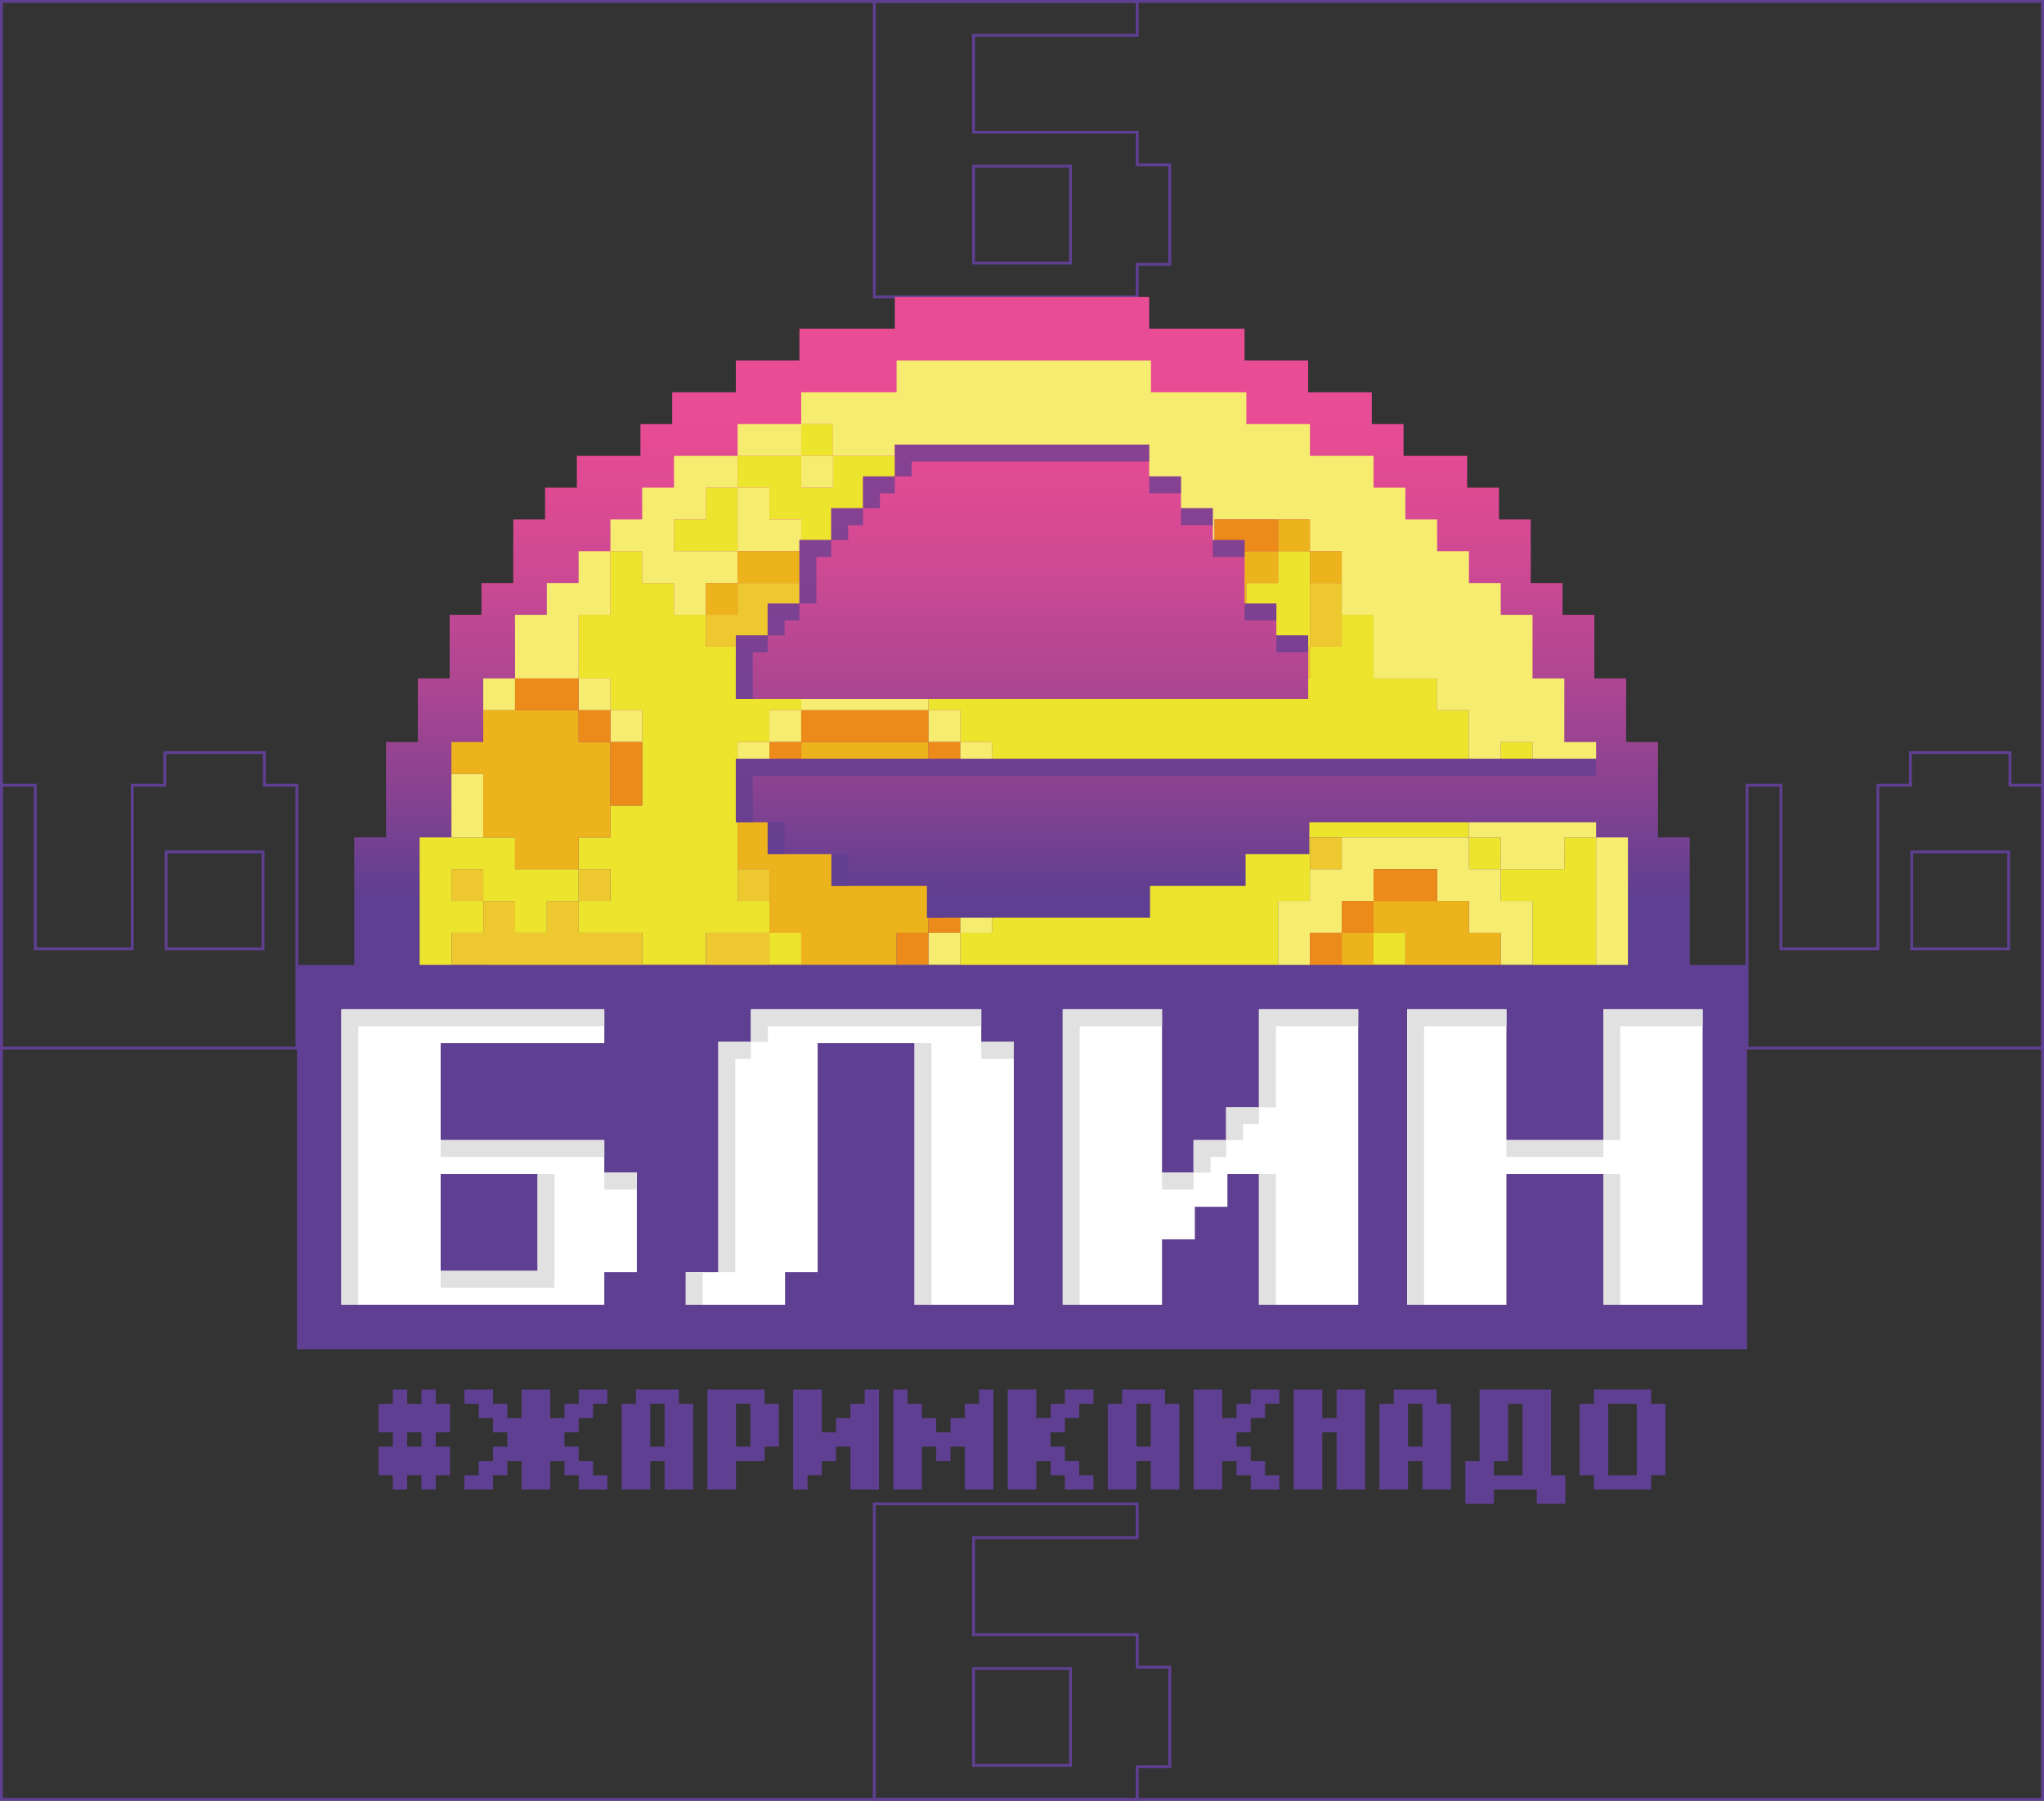 <?xml version="1.0" encoding="UTF-8"?> <svg xmlns="http://www.w3.org/2000/svg" xmlns:xlink="http://www.w3.org/1999/xlink" id="_Слой_1" data-name="Слой 1" viewBox="0 0 713.61 628.74"><rect x="0" y="0" width="713.61" height="628.74" fill="#333333" stroke="none"/><defs><style> .cls-1, .cls-2, .cls-3 { fill: none; } .cls-2 { stroke: #858585; stroke-dasharray: 0 12; stroke-width: 1px; } .cls-2, .cls-3 { stroke-miterlimit: 10; } .cls-4 { clip-path: url(#clippath); } .cls-5 { fill: #f6ec70; } .cls-6 { fill: #ed8b1a; } .cls-7 { fill: #eec82f; } .cls-8 { fill: #ede42d; } .cls-9 { fill: #fff; } .cls-10 { fill: #edb31c; } .cls-11 { fill: #e1e1e1; } .cls-12 { fill: #5f3f91; } .cls-13 { fill: url(#_Безымянный_градиент_4-2); } .cls-14 { fill: url(#_Безымянный_градиент_4-3); } .cls-3 { stroke: #5f3f91; } .cls-15 { opacity: .7; } .cls-16 { fill: url(#_Безымянный_градиент_4); } </style><linearGradient id="_Безымянный_градиент_4" data-name="Безымянный градиент 4" x1="356.81" y1="142.89" x2="356.81" y2="319.56" gradientUnits="userSpaceOnUse"><stop offset="0" stop-color="#e84c94"></stop><stop offset=".13" stop-color="#e14b93"></stop><stop offset=".31" stop-color="#ce4993"></stop><stop offset=".53" stop-color="#af4692"></stop><stop offset=".77" stop-color="#854291"></stop><stop offset=".96" stop-color="#5f3f91"></stop></linearGradient><clipPath id="clippath"><rect class="cls-1" x="145.27" y="125.86" width="423.08" height="211.02"></rect></clipPath><linearGradient id="_Безымянный_градиент_4-2" data-name="Безымянный градиент 4" x1="356.81" x2="356.81" y2="319.56" xlink:href="#_Безымянный_градиент_4"></linearGradient><linearGradient id="_Безымянный_градиент_4-3" data-name="Безымянный градиент 4" x1="412.62" y1="142.89" x2="412.62" y2="319.56" xlink:href="#_Безымянный_градиент_4"></linearGradient></defs><rect class="cls-2" x="103.66" y="103.66" width="506.29" height="421.41"></rect><rect class="cls-3" x=".5" y=".5" width="712.61" height="627.74"></rect><path class="cls-3" d="M46.63,274.16h-.46v57.13H12.33v-57.13H.5v91.79H103.66v-91.79h-11.37v-11.37H57.54v11.37h-10.91Zm45.21,23.29v33.84H58v-33.84h33.84Z"></path><path class="cls-3" d="M656.07,274.16h-.46v57.13h-33.84v-57.13h-11.83v91.79h103.16v-91.79h-11.37v-11.37h-34.75v11.37h-10.91Zm45.21,23.29v33.84h-33.84v-33.84h33.84Z"></path><path class="cls-3" d="M397.02,46.63v-.46h-23.29s-33.84,0-33.84,0V12.33s33.84,0,33.84,0h23.29v-.46s0-3.6,0-3.6V.5s-91.79,0-91.79,0V103.66s91.79,0,91.79,0v-11.37s11.37,0,11.37,0V57.54s-11.37,0-11.37,0v-10.91Zm-23.29,45.21h-33.84s0-33.84,0-33.84h33.84s0,33.84,0,33.84Z"></path><path class="cls-3" d="M397.02,571.2v-.46h-23.29s-33.84,0-33.84,0v-33.84s33.84,0,33.84,0h23.29v-.46s0-3.6,0-3.6v-7.77s-91.79,0-91.79,0v103.16s91.79,0,91.79,0v-11.37s11.37,0,11.37,0v-34.75s-11.37,0-11.37,0v-10.91Zm-23.29,45.21h-33.84s0-33.84,0-33.84h33.84s0,33.84,0,33.84Z"></path><g><g><path class="cls-12" d="M147.14,520.08v-4.99h-4.99v4.99h-4.99v-4.99h-4.99v-9.98h4.99v-4.99h-4.99v-9.98h4.99v-4.99h4.99v4.99h4.99v-4.99h4.99v4.99h4.99v9.98h-4.99v4.99h4.99v9.98h-4.99v4.99h-4.99Zm0-14.98v-4.99h-4.99v4.99h4.99Z"></path><path class="cls-12" d="M207.05,520.08h-4.99v-4.99h-4.99v-4.99h-4.99v9.98h-9.98v-9.98h-4.99v4.99h-4.99v4.99h-9.98v-4.99h4.99v-4.99h4.99v-4.99h4.99v-4.99h-4.99v-4.99h-4.99v-4.99h-4.99v-4.99h9.98v4.99h4.99v4.99h4.99v-9.98h9.98v9.98h4.99v-4.99h4.99v-4.99h9.98v4.99h-4.99v4.99h-4.99v4.99h-4.99v4.99h4.99v4.99h4.99v4.99h4.99v4.99h-4.99Z"></path><path class="cls-12" d="M237,520.08h-4.99v-9.98h-4.99v9.98h-9.98v-29.95h4.99v-4.99h14.98v4.99h4.99v29.95h-4.99Zm-4.99-14.98v-14.98h-4.99v14.98h4.99Z"></path><path class="cls-12" d="M251.97,520.08h-4.99v-34.94h19.97v4.99h4.99v14.98h-4.99v4.99h-9.98v9.98h-4.99Zm9.98-14.98v-14.98h-4.99v14.98h4.99Z"></path><path class="cls-12" d="M276.93,520.08v-34.94h9.98v14.98h4.99v-4.99h4.99v-4.99h4.99v-4.99h4.99v34.94h-9.98v-14.98h-4.99v4.99h-4.99v4.99h-4.99v4.99h-4.99Z"></path><path class="cls-12" d="M326.85,510.1v-4.99h-4.99v14.98h-9.98v-34.94h4.99v4.99h4.99v4.99h4.99v4.99h4.99v-4.99h4.99v-4.99h4.99v-4.99h4.99v34.94h-9.98v-14.98h-4.99v4.99h-4.99Z"></path><path class="cls-12" d="M376.77,520.08h-4.99v-4.99h-4.99v-4.99h-4.99v9.98h-9.98v-34.94h9.98v9.98h4.99v-4.99h4.99v-4.99h9.98v4.99h-4.99v4.99h-4.99v4.99h-4.99v4.99h4.99v4.99h4.99v4.99h4.99v4.99h-4.99Z"></path><path class="cls-12" d="M406.73,520.08h-4.99v-9.98h-4.99v9.98h-9.98v-29.95h4.99v-4.99h14.98v4.99h4.99v29.95h-4.99Zm-4.99-14.98v-14.98h-4.99v14.98h4.99Z"></path><path class="cls-12" d="M441.67,520.08h-4.99v-4.99h-4.99v-4.99h-4.99v9.98h-9.98v-34.94h9.98v9.98h4.99v-4.99h4.99v-4.99h9.98v4.99h-4.99v4.99h-4.99v4.99h-4.99v4.99h4.99v4.99h4.99v4.99h4.99v4.99h-4.99Z"></path><path class="cls-12" d="M471.62,520.08h-4.99v-19.97h-4.99v19.97h-9.98v-34.94h9.98v9.98h4.99v-9.98h9.98v34.94h-4.99Z"></path><path class="cls-12" d="M501.57,520.08h-4.99v-9.98h-4.99v9.98h-9.98v-29.95h4.99v-4.99h14.98v4.99h4.99v29.95h-4.99Zm-4.99-14.98v-14.98h-4.99v14.98h4.99Z"></path><path class="cls-12" d="M541.51,525.08h-4.99v-4.99h-14.98v4.99h-9.98v-14.98h4.99v-24.96h24.96v29.95h4.99v9.98h-4.99Zm-14.98-9.98h4.99v-24.96h-4.99v19.97h-4.99v4.99h4.99Z"></path><path class="cls-12" d="M571.46,520.08h-14.98v-4.99h-4.99v-24.96h4.99v-4.99h19.97v4.99h4.99v24.96h-4.99v4.99h-4.99Zm-4.99-4.99h4.99v-24.96h-9.98v24.96h4.99Z"></path></g><polygon class="cls-16" points="589.93 336.88 589.93 336.78 589.93 325.68 589.93 314.58 589.93 303.48 589.93 292.38 578.83 292.38 578.83 281.28 578.83 270.18 578.83 259.08 567.73 259.08 567.73 247.98 567.73 236.88 556.63 236.88 556.63 225.77 556.63 214.67 545.52 214.67 545.52 203.57 534.42 203.57 534.42 192.47 534.42 181.37 523.32 181.37 523.32 170.27 512.22 170.27 512.22 159.17 501.12 159.17 490.02 159.17 490.02 148.07 478.92 148.07 478.92 136.97 467.82 136.97 456.72 136.97 456.72 125.86 445.61 125.86 434.51 125.86 434.51 114.76 423.41 114.76 412.31 114.76 401.21 114.76 401.21 103.66 390.11 103.66 379.01 103.66 367.91 103.66 356.81 103.66 345.7 103.66 334.6 103.66 323.5 103.66 312.4 103.66 312.4 114.76 301.3 114.76 290.2 114.76 279.1 114.76 279.1 125.86 268 125.86 256.9 125.86 256.9 136.97 245.79 136.97 234.69 136.97 234.69 148.07 223.59 148.07 223.59 159.17 212.49 159.17 201.39 159.17 201.39 170.27 190.29 170.27 190.29 181.37 179.19 181.37 179.19 192.47 179.19 203.57 168.09 203.57 168.09 214.67 156.99 214.67 156.99 225.77 156.99 236.88 145.88 236.88 145.88 247.98 145.88 259.08 134.78 259.08 134.78 270.18 134.78 281.28 134.78 292.38 123.68 292.38 123.68 303.48 123.68 314.58 123.68 325.68 123.68 336.78 123.68 336.88 103.66 336.88 103.66 471.09 609.95 471.09 609.95 336.88 589.93 336.88"></polygon><g><polygon class="cls-9" points="439.53 386.61 428.07 386.61 428.07 398.07 416.69 398.07 416.69 409.44 405.69 409.44 405.69 352.4 371.03 352.4 371.03 455.57 405.69 455.57 405.69 432.73 417.15 432.73 417.15 421.36 428.52 421.36 428.52 409.9 439.53 409.9 439.53 455.57 474.19 455.57 474.19 352.4 439.53 352.4 439.53 386.61"></polygon><polygon class="cls-9" points="559.76 352.4 559.76 398.07 525.93 398.07 525.93 352.4 491.26 352.4 491.26 455.57 525.93 455.57 525.93 409.9 559.76 409.9 559.76 455.57 594.43 455.57 594.43 352.4 559.76 352.4"></polygon><path class="cls-9" d="M210.98,398.53v-.46h-57.13v-33.84h57.13v-11.83H119.18v103.16h91.79v-11.37h11.37v-34.75h-11.37v-10.91Zm-23.29,45.21h-33.84v-33.84h33.84v33.84Z"></path><polygon class="cls-9" points="342.58 352.4 262.16 352.4 262.16 363.77 250.79 363.77 250.79 444.19 239.42 444.19 239.42 455.57 274.08 455.57 274.08 444.19 285.45 444.19 285.45 429.72 285.45 409.9 285.45 398.07 285.45 364.23 319.29 364.23 319.29 398.07 319.29 409.9 319.29 429.72 319.29 455.57 353.95 455.57 353.95 363.77 342.58 363.77 342.58 352.4"></polygon></g><g><g><polygon class="cls-11" points="210.98 358.32 210.98 352.4 125.1 352.4 119.18 352.4 119.18 358.32 119.18 455.57 125.1 455.57 125.1 358.32 210.98 358.32"></polygon><rect class="cls-11" x="210.98" y="409.44" width="11.37" height="5.92"></rect><rect class="cls-11" x="153.85" y="398.07" width="57.13" height="5.91"></rect><polygon class="cls-11" points="187.68 443.74 153.85 443.74 153.85 449.65 187.68 449.65 193.6 449.65 193.6 409.9 187.68 409.9 187.68 443.74"></polygon></g><g><polygon class="cls-11" points="525.93 358.32 525.93 352.4 497.18 352.4 491.26 352.4 491.26 358.32 491.26 455.57 497.18 455.57 497.18 358.32 525.93 358.32"></polygon><polygon class="cls-11" points="594.43 352.4 565.68 352.4 559.76 352.4 559.76 358.32 559.76 398.07 565.68 398.07 565.68 358.32 594.43 358.32 594.43 352.4"></polygon><rect class="cls-11" x="525.93" y="398.07" width="33.84" height="5.91"></rect><rect class="cls-11" x="559.76" y="409.9" width="5.91" height="45.67"></rect></g><g><polygon class="cls-11" points="405.69 358.32 405.69 352.4 376.94 352.4 371.03 352.4 371.03 358.32 371.03 455.57 376.94 455.57 376.94 358.32 405.69 358.32"></polygon><polygon class="cls-11" points="474.19 352.4 445.44 352.4 439.53 352.4 439.53 358.32 439.53 386.61 445.44 386.61 445.44 358.32 474.19 358.32 474.19 352.4"></polygon><rect class="cls-11" x="405.69" y="409.44" width="11" height="5.92"></rect><polygon class="cls-11" points="428.07 386.61 428.07 392.52 428.07 398.07 433.98 398.07 433.98 392.52 439.53 392.52 439.53 386.61 433.98 386.61 428.07 386.61"></polygon><polygon class="cls-11" points="416.69 398.07 416.69 403.98 416.69 409.44 422.61 409.44 422.61 403.98 428.07 403.98 428.07 398.07 422.61 398.07 416.69 398.07"></polygon><rect class="cls-11" x="439.53" y="409.9" width="5.91" height="45.67"></rect></g><g><polygon class="cls-11" points="342.58 358.32 342.58 352.4 268.08 352.4 262.16 352.4 262.16 358.32 262.16 363.77 268.08 363.77 268.08 358.32 342.58 358.32"></polygon><rect class="cls-11" x="342.58" y="363.77" width="11.38" height="5.91"></rect><rect class="cls-11" x="239.42" y="444.19" width="5.91" height="11.37"></rect><polygon class="cls-11" points="250.79 363.77 250.79 369.69 250.79 444.19 256.7 444.19 256.7 369.69 262.16 369.69 262.16 363.77 256.7 363.77 250.79 363.77"></polygon><rect class="cls-11" x="319.29" y="364.23" width="5.91" height="91.33"></rect></g></g><g class="cls-4"><g><g><rect class="cls-8" x="279.72" y="148.07" width="11.1" height="11.1"></rect><rect class="cls-8" x="301.92" y="358.99" width="11.1" height="11.1"></rect><rect class="cls-8" x="368.53" y="392.29" width="11.1" height="11.1"></rect><rect class="cls-8" x="390.73" y="392.29" width="11.1" height="11.1"></rect><rect class="cls-8" x="412.93" y="403.39" width="11.1" height="11.1"></rect><rect class="cls-8" x="268.62" y="325.68" width="11.1" height="11.1"></rect><polygon class="cls-8" points="246.41 181.37 235.31 181.37 235.31 192.47 246.41 192.47 257.52 192.47 257.52 181.37 257.52 170.27 246.41 170.27 246.41 181.37"></polygon><polygon class="cls-8" points="190.91 303.48 179.81 303.48 179.81 292.38 168.71 292.38 157.61 292.38 146.5 292.38 146.5 303.48 146.5 314.58 146.5 325.68 146.5 336.79 146.5 347.89 146.5 358.99 157.61 358.99 157.61 347.89 168.71 347.89 168.71 336.79 157.61 336.79 157.61 325.68 168.71 325.68 168.71 314.58 157.61 314.58 157.61 303.48 168.71 303.48 168.71 314.58 179.81 314.58 179.81 325.68 190.91 325.68 190.91 314.58 202.01 314.58 202.01 303.48 190.91 303.48"></polygon><rect class="cls-8" x="479.54" y="325.68" width="11.1" height="11.1"></rect><rect class="cls-8" x="512.84" y="292.38" width="11.1" height="11.1"></rect><rect class="cls-8" x="523.94" y="259.08" width="11.1" height="11.1"></rect><polygon class="cls-8" points="546.14 292.38 546.14 303.48 535.04 303.48 523.94 303.48 523.94 314.58 535.04 314.58 535.04 325.68 535.04 336.79 523.94 336.79 523.94 347.89 523.94 358.99 512.84 358.99 501.74 358.99 501.74 370.09 490.64 370.09 479.54 370.09 479.54 358.99 468.44 358.99 457.33 358.99 457.33 347.89 446.23 347.89 446.23 336.79 446.23 325.68 446.23 314.58 457.33 314.58 457.33 303.48 457.33 292.38 468.44 292.38 479.54 292.38 490.64 292.38 501.74 292.38 512.84 292.38 512.84 281.28 523.94 281.28 523.94 270.18 512.84 270.18 512.84 259.08 512.84 247.98 501.74 247.98 501.74 236.88 490.64 236.88 479.54 236.88 479.54 225.77 479.54 214.67 468.44 214.67 468.44 225.77 457.33 225.77 457.33 236.88 446.23 236.88 446.23 225.77 457.33 225.77 457.33 214.67 457.33 203.57 457.33 192.47 446.23 192.47 446.23 203.57 435.13 203.57 435.13 214.67 424.03 214.67 424.03 225.77 424.03 236.88 412.93 236.88 412.93 225.77 401.83 225.77 390.73 225.77 390.73 236.88 379.63 236.88 379.63 225.77 390.73 225.77 390.73 214.67 379.63 214.67 379.63 203.57 368.53 203.57 357.42 203.57 357.42 192.47 368.53 192.47 368.53 181.37 368.53 170.27 357.42 170.27 357.42 181.37 346.32 181.37 346.32 170.27 357.42 170.27 357.42 159.17 346.32 159.17 335.22 159.17 335.22 170.27 324.12 170.27 313.02 170.27 313.02 159.17 301.92 159.17 290.82 159.17 290.82 170.27 279.72 170.27 279.72 159.17 268.62 159.17 257.52 159.17 257.52 170.27 268.62 170.27 268.62 181.37 279.72 181.37 279.72 192.47 279.72 203.57 279.72 214.67 268.62 214.67 268.62 225.77 257.52 225.77 246.41 225.77 246.41 214.67 235.31 214.67 235.31 203.57 224.21 203.57 224.21 192.47 213.11 192.47 213.11 203.57 213.11 214.67 202.01 214.67 202.01 225.77 202.01 236.88 213.11 236.88 213.11 247.98 224.21 247.98 224.21 259.08 224.21 270.18 224.21 281.28 213.11 281.28 213.11 292.38 202.01 292.38 202.01 303.48 213.11 303.48 213.11 314.58 202.01 314.58 202.01 325.68 213.11 325.68 224.21 325.68 224.21 336.79 235.31 336.79 246.41 336.79 246.41 325.68 257.52 325.68 268.62 325.68 268.62 314.58 257.52 314.58 257.52 303.48 257.52 292.38 257.52 281.28 257.52 270.18 257.52 259.08 268.62 259.08 268.62 247.98 279.72 247.98 279.72 236.88 290.82 236.88 301.92 236.88 313.02 236.88 324.12 236.88 324.12 247.98 335.22 247.98 335.22 259.08 346.32 259.08 346.32 270.18 346.32 281.28 357.42 281.28 357.42 292.38 357.42 303.48 357.42 314.58 346.32 314.58 346.32 325.68 335.22 325.68 335.22 336.79 324.12 336.79 313.02 336.79 301.92 336.79 301.92 347.89 313.02 347.89 313.02 358.99 324.12 358.99 324.12 370.09 313.02 370.09 313.02 381.19 324.12 381.19 324.12 392.29 335.22 392.29 346.32 392.29 357.42 392.29 368.53 392.29 368.53 381.19 379.63 381.19 379.63 392.29 390.73 392.29 390.73 381.19 401.83 381.19 401.83 392.29 412.93 392.29 424.03 392.29 424.03 403.39 435.13 403.39 435.13 414.49 424.03 414.49 424.03 425.59 435.13 425.59 446.23 425.59 446.23 414.49 446.23 403.39 457.33 403.39 468.44 403.39 479.54 403.39 479.54 392.29 490.64 392.29 501.74 392.29 501.74 403.39 512.84 403.39 512.84 392.29 512.84 381.19 523.94 381.19 523.94 370.09 535.04 370.09 535.04 381.19 546.14 381.19 546.14 370.09 557.24 370.09 557.24 358.99 557.24 347.89 557.24 336.79 557.24 325.68 557.24 314.58 557.24 303.48 557.24 292.38 546.14 292.38"></polygon></g><g><rect class="cls-5" x="379.63" y="225.77" width="11.1" height="11.1"></rect><rect class="cls-5" x="412.93" y="225.77" width="11.1" height="11.1"></rect><polygon class="cls-5" points="324.12 236.88 313.02 236.88 301.92 236.88 290.82 236.88 279.72 236.88 279.72 247.98 290.82 247.98 301.92 247.98 313.02 247.98 324.12 247.98 324.12 236.88"></polygon><rect class="cls-5" x="324.12" y="247.98" width="11.1" height="11.1"></rect><rect class="cls-5" x="335.22" y="259.08" width="11.1" height="11.1"></rect><polygon class="cls-5" points="346.32 292.38 346.32 303.48 346.32 314.58 357.42 314.58 357.42 303.48 357.42 292.38 357.42 281.28 346.32 281.28 346.32 292.38"></polygon><rect class="cls-5" x="335.22" y="314.58" width="11.1" height="11.1"></rect><rect class="cls-5" x="324.12" y="325.68" width="11.1" height="11.1"></rect><rect class="cls-5" x="268.62" y="247.98" width="11.1" height="11.1"></rect><rect class="cls-5" x="257.52" y="259.08" width="11.1" height="11.1"></rect><polygon class="cls-5" points="157.61 281.28 157.61 292.38 168.71 292.38 168.71 281.28 168.71 270.18 157.61 270.18 157.61 281.28"></polygon><rect class="cls-5" x="213.11" y="247.98" width="11.1" height="11.1"></rect><polygon class="cls-5" points="202.01 203.57 190.91 203.57 190.91 214.67 179.81 214.67 179.81 225.77 179.81 236.88 190.91 236.88 202.01 236.88 202.01 225.77 202.01 214.67 213.11 214.67 213.11 203.57 213.11 192.47 202.01 192.47 202.01 203.57"></polygon><rect class="cls-5" x="202.01" y="236.88" width="11.1" height="11.1"></rect><rect class="cls-5" x="168.71" y="236.88" width="11.1" height="11.1"></rect><polygon class="cls-5" points="235.31 159.17 235.31 170.27 224.21 170.27 224.21 181.37 213.11 181.37 213.11 192.47 224.21 192.47 224.21 203.57 235.31 203.57 235.31 214.67 246.41 214.67 246.41 203.57 257.52 203.57 257.52 192.47 246.41 192.47 235.31 192.47 235.31 181.37 246.41 181.37 246.41 170.27 257.52 170.27 257.52 159.17 246.41 159.17 235.31 159.17"></polygon><polygon class="cls-5" points="257.52 192.47 268.62 192.47 279.72 192.47 279.72 181.37 268.62 181.37 268.62 170.27 257.52 170.27 257.52 181.37 257.52 192.47"></polygon><rect class="cls-5" x="279.72" y="159.17" width="11.1" height="11.1"></rect><polygon class="cls-5" points="268.62 148.07 257.52 148.07 257.52 159.17 268.62 159.17 279.72 159.17 279.72 148.07 268.62 148.07"></polygon><rect class="cls-5" x="346.32" y="170.27" width="11.1" height="11.1"></rect><rect class="cls-5" x="457.33" y="347.89" width="11.1" height="11.1"></rect><rect class="cls-5" x="479.54" y="358.99" width="11.1" height="11.1"></rect><polygon class="cls-5" points="512.84 292.38 501.74 292.38 490.64 292.38 479.54 292.38 468.44 292.38 468.44 303.48 457.33 303.48 457.33 314.58 446.23 314.58 446.23 325.68 446.23 336.79 446.23 347.89 457.33 347.89 457.33 336.79 457.33 325.68 468.44 325.68 468.44 314.58 479.54 314.58 479.54 303.48 490.64 303.48 501.74 303.48 501.74 314.58 512.84 314.58 512.84 325.68 523.94 325.68 523.94 336.79 535.04 336.79 535.04 325.68 535.04 314.58 523.94 314.58 523.94 303.48 512.84 303.48 512.84 292.38"></polygon><polygon class="cls-5" points="557.24 270.18 557.24 259.08 546.14 259.08 546.14 247.98 546.14 236.88 535.04 236.88 535.04 225.77 535.04 214.67 523.94 214.67 523.94 203.57 512.84 203.57 512.84 192.47 501.74 192.47 501.74 181.37 490.64 181.37 490.64 170.27 479.54 170.27 479.54 159.17 468.44 159.17 457.33 159.17 457.33 148.07 446.23 148.07 435.13 148.07 435.13 136.97 424.03 136.97 412.93 136.97 401.83 136.97 401.83 125.86 390.73 125.86 379.63 125.86 368.53 125.86 357.42 125.86 346.32 125.86 335.22 125.86 324.12 125.86 313.02 125.86 313.02 136.97 301.92 136.97 290.82 136.97 279.72 136.97 279.72 148.07 290.82 148.07 290.82 159.17 301.92 159.17 313.02 159.17 313.02 170.27 324.12 170.27 335.22 170.27 335.22 159.17 346.32 159.17 357.42 159.17 357.42 170.27 368.53 170.27 368.53 181.37 368.53 192.47 357.42 192.47 357.42 203.57 368.53 203.57 379.63 203.57 379.63 214.67 390.73 214.67 390.73 225.77 401.83 225.77 412.93 225.77 412.93 214.67 412.93 203.57 412.93 192.47 424.03 192.47 424.03 181.37 435.13 181.37 446.23 181.37 457.33 181.37 457.33 192.47 468.44 192.47 468.44 203.57 468.44 214.67 479.54 214.67 479.54 225.77 479.54 236.88 490.64 236.88 501.74 236.88 501.74 247.98 512.84 247.98 512.84 259.08 512.84 270.18 523.94 270.18 523.94 259.08 535.04 259.08 535.04 270.18 523.94 270.18 523.94 281.28 512.84 281.28 512.84 292.38 523.94 292.38 523.94 303.48 535.04 303.48 546.14 303.48 546.14 292.38 557.24 292.38 557.24 281.28 557.24 270.18"></polygon><polygon class="cls-5" points="557.24 292.38 557.24 303.48 557.24 314.58 557.24 325.68 557.24 336.79 557.24 347.89 568.35 347.89 568.35 336.79 568.35 325.68 568.35 314.58 568.35 303.48 568.35 292.38 557.24 292.38"></polygon></g><g><polygon class="cls-7" points="268.62 225.77 268.62 214.67 279.72 214.67 279.72 203.57 268.62 203.57 257.52 203.57 257.52 214.67 246.41 214.67 246.41 225.77 257.52 225.77 268.62 225.77"></polygon><rect class="cls-7" x="313.02" y="358.99" width="11.1" height="11.1"></rect><rect class="cls-7" x="257.52" y="303.48" width="11.1" height="11.1"></rect><rect class="cls-7" x="202.01" y="303.48" width="11.1" height="11.1"></rect><rect class="cls-7" x="157.61" y="303.48" width="11.1" height="11.1"></rect><rect class="cls-7" x="446.23" y="225.77" width="11.1" height="11.1"></rect><polygon class="cls-7" points="468.44 214.67 468.44 203.57 457.33 203.57 457.33 214.67 457.33 225.77 468.44 225.77 468.44 214.67"></polygon><rect class="cls-7" x="457.33" y="292.38" width="11.1" height="11.1"></rect><rect class="cls-7" x="490.64" y="358.99" width="11.1" height="11.1"></rect><rect class="cls-7" x="512.84" y="347.89" width="11.1" height="11.1"></rect><rect class="cls-7" x="368.53" y="381.19" width="11.1" height="11.1"></rect><rect class="cls-7" x="390.73" y="381.19" width="11.1" height="11.1"></rect><rect class="cls-7" x="424.03" y="403.39" width="11.1" height="11.1"></rect><rect class="cls-7" x="279.72" y="447.8" width="11.1" height="11.1"></rect><rect class="cls-7" x="301.92" y="447.8" width="11.1" height="11.1"></rect><rect class="cls-7" x="290.82" y="458.9" width="11.1" height="11.1"></rect><rect class="cls-7" x="301.92" y="470" width="11.1" height="11.1"></rect><rect class="cls-7" x="246.41" y="425.59" width="11.1" height="11.1"></rect><path class="cls-7" d="M479.54,425.59h-11.1v-22.2h-22.2v22.2h-22.2v-11.1h-11.1v-11.1h11.1v-11.1h-22.2v11.1h-11.1v-11.1h-11.1v11.1h-11.1v-11.1h-44.4v-11.1h-11.1v-11.1h-11.1v-11.1h11.1v-11.1h-11.1v-11.1h-33.3v-11.1h-22.2v11.1h-22.2v-11.1h-22.2v-11.1h-11.1v11.1h-11.1v-11.1h-11.1v11.1h-11.1v11.1h11.1v11.1h-11.1v33.3h11.1v11.1h11.1v-11.1h33.3v11.1h11.1v22.2h-11.1v22.2h11.1v11.1h11.1v-22.2h11.1v-11.1h11.1v11.1h22.2v11.1h11.1v11.1h11.1v-11.1h11.1v11.1h11.1v-11.1h11.1v-11.1h44.4v11.1h11.1v11.1h11.1v22.2h44.4v-11.1h22.2v-11.1h22.2v-11.1h-11.1v-11.1Zm-266.43-66.61v-11.1h11.1v11.1h-11.1Z"></path><polygon class="cls-7" points="535.04 370.09 523.94 370.09 523.94 381.19 512.84 381.19 512.84 392.29 512.84 403.39 512.84 414.49 512.84 425.59 523.94 425.59 523.94 414.49 535.04 414.49 535.04 403.39 546.14 403.39 546.14 392.29 546.14 381.19 535.04 381.19 535.04 370.09"></polygon><rect class="cls-7" x="546.14" y="370.09" width="11.1" height="11.1"></rect><rect class="cls-7" x="557.24" y="347.89" width="11.1" height="11.1"></rect></g><g><polygon class="cls-10" points="279.72 203.57 279.72 192.47 268.62 192.47 257.52 192.47 257.52 203.57 268.62 203.57 279.72 203.57"></polygon><rect class="cls-10" x="246.41" y="203.57" width="11.1" height="11.1"></rect><rect class="cls-10" x="213.11" y="347.89" width="11.1" height="11.1"></rect><polygon class="cls-10" points="190.91 414.49 202.01 414.49 213.11 414.49 213.11 403.39 213.11 392.29 202.01 392.29 190.91 392.29 190.91 403.39 190.91 414.49"></polygon><rect class="cls-10" x="179.81" y="381.19" width="11.1" height="11.1"></rect><rect class="cls-10" x="157.61" y="381.19" width="11.1" height="11.1"></rect><rect class="cls-10" x="146.5" y="358.99" width="11.1" height="11.1"></rect><polygon class="cls-10" points="424.03 214.67 435.13 214.67 435.13 203.57 446.23 203.57 446.23 192.47 435.13 192.47 424.03 192.47 424.03 203.57 412.93 203.57 412.93 214.67 412.93 225.77 424.03 225.77 424.03 214.67"></polygon><rect class="cls-10" x="446.23" y="181.37" width="11.1" height="11.1"></rect><rect class="cls-10" x="457.33" y="192.47" width="11.1" height="11.1"></rect><polygon class="cls-10" points="468.44 336.79 468.44 347.89 479.54 347.89 479.54 358.99 490.64 358.99 501.74 358.99 512.84 358.99 512.84 347.89 523.94 347.89 523.94 336.79 523.94 325.68 512.84 325.68 512.84 314.58 501.74 314.58 490.64 314.58 479.54 314.58 479.54 325.68 490.64 325.68 490.64 336.79 479.54 336.79 479.54 325.68 468.44 325.68 468.44 336.79"></polygon><polygon class="cls-10" points="279.72 270.18 268.62 270.18 257.52 270.18 257.52 281.28 257.52 292.38 257.52 303.48 268.62 303.48 268.62 314.58 268.62 325.68 279.72 325.68 279.72 336.79 290.82 336.79 301.92 336.79 313.02 336.79 313.02 325.68 324.12 325.68 324.12 314.58 335.22 314.58 335.22 303.48 335.22 292.38 335.22 281.28 335.22 270.18 324.12 270.18 324.12 259.08 313.02 259.08 301.92 259.08 290.82 259.08 279.72 259.08 279.72 270.18"></polygon><polygon class="cls-10" points="168.71 292.38 179.81 292.38 179.81 303.48 190.91 303.48 202.01 303.48 202.01 292.38 213.11 292.38 213.11 281.28 213.11 270.18 213.11 259.08 202.01 259.08 202.01 247.98 190.91 247.98 179.81 247.98 168.71 247.98 168.71 259.08 157.61 259.08 157.61 270.18 168.71 270.18 168.71 281.28 168.71 292.38"></polygon><rect class="cls-10" x="301.92" y="436.69" width="11.1" height="11.1"></rect><rect class="cls-10" x="290.82" y="447.8" width="11.1" height="11.1"></rect><rect class="cls-10" x="301.92" y="458.9" width="11.1" height="11.1"></rect><rect class="cls-10" x="424.03" y="503.3" width="11.1" height="11.1"></rect><rect class="cls-10" x="246.41" y="414.49" width="11.1" height="11.1"></rect><rect class="cls-10" x="446.23" y="492.2" width="11.1" height="11.1"></rect><polygon class="cls-10" points="535.04 414.49 523.94 414.49 523.94 425.59 512.84 425.59 512.84 414.49 501.74 414.49 501.74 403.39 490.64 403.39 479.54 403.39 479.54 414.49 479.54 425.59 490.64 425.59 490.64 436.69 490.64 447.8 479.54 447.8 468.44 447.8 468.44 458.9 457.33 458.9 446.23 458.9 446.23 470 435.13 470 424.03 470 412.93 470 401.83 470 401.83 481.1 390.73 481.1 390.73 470 390.73 458.9 379.63 458.9 379.63 447.8 368.53 447.8 368.53 436.69 357.42 436.69 346.32 436.69 346.32 447.8 335.22 447.8 335.22 458.9 324.12 458.9 324.12 470 313.02 470 313.02 481.1 301.92 481.1 301.92 470 290.82 470 290.82 458.9 279.72 458.9 279.72 447.8 290.82 447.8 290.82 436.69 279.72 436.69 279.72 425.59 268.62 425.59 257.52 425.59 257.52 436.69 246.41 436.69 246.41 425.59 235.31 425.59 235.31 436.69 235.31 447.8 224.21 447.8 224.21 436.69 213.11 436.69 202.01 436.69 202.01 447.8 202.01 458.9 213.11 458.9 213.11 470 224.21 470 224.21 481.1 235.31 481.1 246.41 481.1 246.41 492.2 257.52 492.2 268.62 492.2 279.72 492.2 290.82 492.2 290.82 503.3 279.72 503.3 279.72 514.4 290.82 514.4 290.82 525.5 301.92 525.5 313.02 525.5 313.02 514.4 313.02 503.3 324.12 503.3 324.12 514.4 335.22 514.4 335.22 525.5 346.32 525.5 357.42 525.5 368.53 525.5 379.63 525.5 379.63 514.4 390.73 514.4 401.83 514.4 412.93 514.4 412.93 503.3 424.03 503.3 424.03 492.2 435.13 492.2 446.23 492.2 446.23 481.1 457.33 481.1 457.33 492.2 468.44 492.2 479.54 492.2 479.54 481.1 490.64 481.1 501.74 481.1 501.74 470 512.84 470 512.84 458.9 523.94 458.9 523.94 447.8 535.04 447.8 535.04 436.69 535.04 425.59 546.14 425.59 546.14 414.49 546.14 403.39 535.04 403.39 535.04 414.49"></polygon><polygon class="cls-10" points="546.14 392.29 546.14 403.39 557.24 403.39 557.24 392.29 557.24 381.19 546.14 381.19 546.14 392.29"></polygon><polygon class="cls-10" points="557.24 358.99 557.24 370.09 557.24 381.19 568.35 381.19 568.35 370.09 568.35 358.99 557.24 358.99"></polygon></g><g><polygon class="cls-6" points="468.44 414.49 468.44 425.59 479.54 425.59 479.54 414.49 479.54 403.39 468.44 403.39 468.44 414.49"></polygon><rect class="cls-6" x="479.54" y="425.59" width="11.1" height="11.1"></rect><polygon class="cls-6" points="490.64 392.29 479.54 392.29 479.54 403.39 490.64 403.39 501.74 403.39 501.74 392.29 490.64 392.29"></polygon><rect class="cls-6" x="501.74" y="403.39" width="11.1" height="11.1"></rect><polygon class="cls-6" points="335.22 425.59 335.22 436.69 324.12 436.69 324.12 447.8 313.02 447.8 313.02 458.9 313.02 470 324.12 470 324.12 458.9 335.22 458.9 335.22 447.8 346.32 447.8 346.32 436.69 357.42 436.69 368.53 436.69 368.53 447.8 379.63 447.8 379.63 458.9 390.73 458.9 390.73 470 390.73 481.1 401.83 481.1 401.83 470 401.83 458.9 401.83 447.8 390.73 447.8 390.73 436.69 379.63 436.69 379.63 425.59 368.53 425.59 357.42 425.59 346.32 425.59 335.22 425.59"></polygon><rect class="cls-6" x="412.93" y="192.47" width="11.1" height="11.1"></rect><polygon class="cls-6" points="301.92 259.08 313.02 259.08 324.12 259.08 324.12 247.98 313.02 247.98 301.92 247.98 290.82 247.98 279.72 247.98 279.72 259.08 290.82 259.08 301.92 259.08"></polygon><rect class="cls-6" x="324.12" y="259.08" width="11.1" height="11.1"></rect><polygon class="cls-6" points="335.22 292.38 335.22 303.48 335.22 314.58 346.32 314.58 346.32 303.48 346.32 292.38 346.32 281.28 346.32 270.18 335.22 270.18 335.22 281.28 335.22 292.38"></polygon><rect class="cls-6" x="324.12" y="314.58" width="11.1" height="11.1"></rect><rect class="cls-6" x="313.02" y="325.68" width="11.1" height="11.1"></rect><rect class="cls-6" x="268.62" y="259.08" width="11.1" height="11.1"></rect><polygon class="cls-6" points="213.11 281.28 224.21 281.28 224.21 270.18 224.21 259.08 213.11 259.08 213.11 270.18 213.11 281.28"></polygon><rect class="cls-6" x="202.01" y="247.98" width="11.1" height="11.1"></rect><polygon class="cls-6" points="202.01 247.98 202.01 236.88 190.91 236.88 179.81 236.88 179.81 247.98 190.91 247.98 202.01 247.98"></polygon><polygon class="cls-6" points="446.23 192.47 446.23 181.37 435.13 181.37 424.03 181.37 424.03 192.47 435.13 192.47 446.23 192.47"></polygon><polygon class="cls-6" points="468.44 336.79 468.44 325.68 457.33 325.68 457.33 336.79 457.33 347.89 468.44 347.89 468.44 336.79"></polygon><rect class="cls-6" x="468.44" y="314.58" width="11.1" height="11.1"></rect><rect class="cls-6" x="468.44" y="347.89" width="11.1" height="11.1"></rect><polygon class="cls-6" points="501.74 314.58 501.74 303.48 490.64 303.48 479.54 303.48 479.54 314.58 490.64 314.58 501.74 314.58"></polygon><rect class="cls-6" x="446.23" y="481.1" width="11.1" height="11.1"></rect><polygon class="cls-6" points="479.54 481.1 479.54 492.2 468.44 492.2 457.33 492.2 457.33 503.3 446.23 503.3 446.23 492.2 435.13 492.2 424.03 492.2 424.03 503.3 435.13 503.3 435.13 514.4 424.03 514.4 424.03 503.3 412.93 503.3 412.93 514.4 401.83 514.4 390.73 514.4 379.63 514.4 379.63 525.5 368.53 525.5 357.42 525.5 346.32 525.5 335.22 525.5 335.22 514.4 324.12 514.4 324.12 503.3 313.02 503.3 313.02 514.4 313.02 525.5 301.92 525.5 290.82 525.5 290.82 514.4 279.72 514.4 279.72 503.3 290.82 503.3 290.82 492.2 279.72 492.2 268.62 492.2 257.52 492.2 246.41 492.2 246.41 481.1 235.31 481.1 224.21 481.1 224.21 470 213.11 470 213.11 458.9 202.01 458.9 202.01 447.8 202.01 436.69 213.11 436.69 213.11 425.59 213.11 414.49 202.01 414.49 190.91 414.49 190.91 403.39 190.91 392.29 179.81 392.29 168.71 392.29 157.61 392.29 157.61 403.39 157.61 414.49 168.71 414.49 168.71 425.59 168.71 436.69 179.81 436.69 179.81 447.8 179.81 458.9 190.91 458.9 190.91 470 202.01 470 202.01 481.1 213.11 481.1 213.11 492.2 224.21 492.2 224.21 503.3 235.31 503.3 235.31 514.4 246.41 514.4 257.52 514.4 257.52 525.5 268.62 525.5 279.72 525.5 279.72 536.6 290.82 536.6 301.92 536.6 313.02 536.6 313.02 547.71 324.12 547.71 335.22 547.71 346.32 547.71 357.42 547.71 368.53 547.71 379.63 547.71 390.73 547.71 401.83 547.71 401.83 536.6 412.93 536.6 424.03 536.6 435.13 536.6 435.13 525.5 446.23 525.5 457.33 525.5 457.33 514.4 468.44 514.4 479.54 514.4 479.54 503.3 490.64 503.3 490.64 492.2 501.74 492.2 501.74 481.1 490.64 481.1 479.54 481.1"></polygon><rect class="cls-6" x="557.24" y="381.19" width="11.1" height="11.1"></rect><rect class="cls-6" x="546.14" y="403.39" width="11.1" height="11.1"></rect><rect class="cls-6" x="535.04" y="425.59" width="11.1" height="11.1"></rect><rect class="cls-6" x="523.94" y="447.8" width="11.1" height="11.1"></rect><rect class="cls-6" x="512.84" y="458.9" width="11.1" height="11.1"></rect><rect class="cls-6" x="501.74" y="470" width="11.1" height="11.1"></rect><polygon class="cls-6" points="213.11 414.49 224.21 414.49 224.21 403.39 224.21 392.29 213.11 392.29 213.11 403.39 213.11 414.49"></polygon><polygon class="cls-6" points="213.11 392.29 213.11 381.19 202.01 381.19 190.91 381.19 190.91 392.29 202.01 392.29 213.11 392.29"></polygon><polygon class="cls-6" points="157.61 370.09 146.5 370.09 146.5 381.19 146.5 392.29 157.61 392.29 157.61 381.19 157.61 370.09"></polygon></g></g></g><g><polygon class="cls-13" points="279.1 244.05 290.2 244.05 301.3 244.05 312.4 244.05 323.5 244.05 334.6 244.05 345.7 244.05 356.81 244.05 367.91 244.05 379.01 244.05 390.11 244.05 401.21 244.05 412.31 244.05 423.41 244.05 434.51 244.05 445.61 244.05 456.72 244.05 456.72 232.95 456.72 221.85 445.61 221.85 445.61 210.74 434.51 210.74 434.51 199.64 434.51 188.54 423.41 188.54 423.41 177.44 412.31 177.44 412.31 166.34 401.21 166.34 401.21 155.24 390.11 155.24 379.01 155.24 367.91 155.24 356.81 155.24 345.7 155.24 334.6 155.24 323.5 155.24 312.4 155.24 312.4 166.34 301.3 166.34 301.3 177.44 290.2 177.44 290.2 188.54 279.1 188.54 279.1 199.64 279.1 210.74 268 210.74 268 221.85 256.89 221.85 256.89 232.95 256.89 244.05 268 244.05 279.1 244.05"></polygon><polygon class="cls-14" points="557.24 264.92 557.22 264.92 546.12 264.92 535 264.92 523.87 264.92 512.75 264.92 501.62 264.92 490.5 264.92 479.38 264.92 468.25 264.92 457.13 264.92 446 264.92 434.88 264.92 423.76 264.92 412.63 264.92 401.51 264.92 390.38 264.92 379.26 264.92 368.14 264.92 357.01 264.92 345.89 264.92 334.76 264.92 323.64 264.92 312.52 264.92 301.39 264.92 290.27 264.92 279.14 264.92 268.02 264.92 256.89 264.92 256.89 276.02 256.89 287.12 268.02 287.12 268.02 298.23 279.14 298.23 290.27 298.23 290.27 309.33 301.39 309.33 312.52 309.33 323.64 309.33 323.64 320.43 334.76 320.43 345.89 320.43 357.01 320.43 368.14 320.43 379.26 320.43 390.38 320.43 401.51 320.43 401.51 309.33 412.63 309.33 423.76 309.33 434.88 309.33 434.88 298.23 446 298.23 457.13 298.23 457.13 287.12 468.25 287.12 479.38 287.12 490.5 287.12 501.62 287.12 512.75 287.12 523.87 287.12 535 287.12 546.12 287.12 557.22 287.12 557.24 287.12 568.35 287.12 568.35 276.02 568.35 264.92 557.24 264.92"></polygon></g><g class="cls-15"><polygon class="cls-12" points="262.81 264.92 256.89 264.92 256.89 270.84 256.89 287.12 262.81 287.12 262.81 270.84 557.24 270.84 557.24 264.92 262.81 264.92"></polygon><polygon class="cls-12" points="318.32 161.15 401.21 161.15 401.21 155.24 318.32 155.24 312.4 155.24 312.4 161.15 312.4 166.34 318.32 166.34 318.32 161.15"></polygon><polygon class="cls-12" points="307.21 172.25 312.4 172.25 312.4 166.34 307.21 166.34 301.3 166.34 301.3 172.25 301.3 177.44 307.21 177.44 307.21 172.25"></polygon><polygon class="cls-12" points="296.11 183.36 301.3 183.36 301.3 177.44 296.11 177.44 290.2 177.44 290.2 183.36 290.2 188.54 296.11 188.54 296.11 183.36"></polygon><polygon class="cls-12" points="273.91 216.66 279.1 216.66 279.1 210.74 273.91 210.74 268 210.74 268 216.66 268 221.85 273.91 221.85 273.91 216.66"></polygon><polygon class="cls-12" points="262.81 227.76 268 227.76 268 221.85 262.81 221.85 256.89 221.85 256.89 227.76 256.89 244.05 262.81 244.05 262.81 227.76"></polygon><rect class="cls-12" x="268" y="287.12" width="5.91" height="11.1"></rect><rect class="cls-12" x="290.27" y="298.23" width="5.91" height="11.1"></rect><rect class="cls-12" x="323.64" y="309.33" width="5.91" height="11.1"></rect><polygon class="cls-12" points="285.01 194.46 290.2 194.46 290.2 188.54 285.01 188.54 279.1 188.54 279.1 194.46 279.1 210.74 285.01 210.74 285.01 194.46"></polygon><rect class="cls-12" x="401.21" y="166.34" width="11.1" height="5.91"></rect><rect class="cls-12" x="412.31" y="177.44" width="11.1" height="5.91"></rect><rect class="cls-12" x="434.51" y="210.74" width="11.1" height="5.91"></rect><rect class="cls-12" x="445.62" y="221.85" width="11.1" height="5.91"></rect><rect class="cls-12" x="423.41" y="188.54" width="11.1" height="5.91"></rect></g></g></svg> 